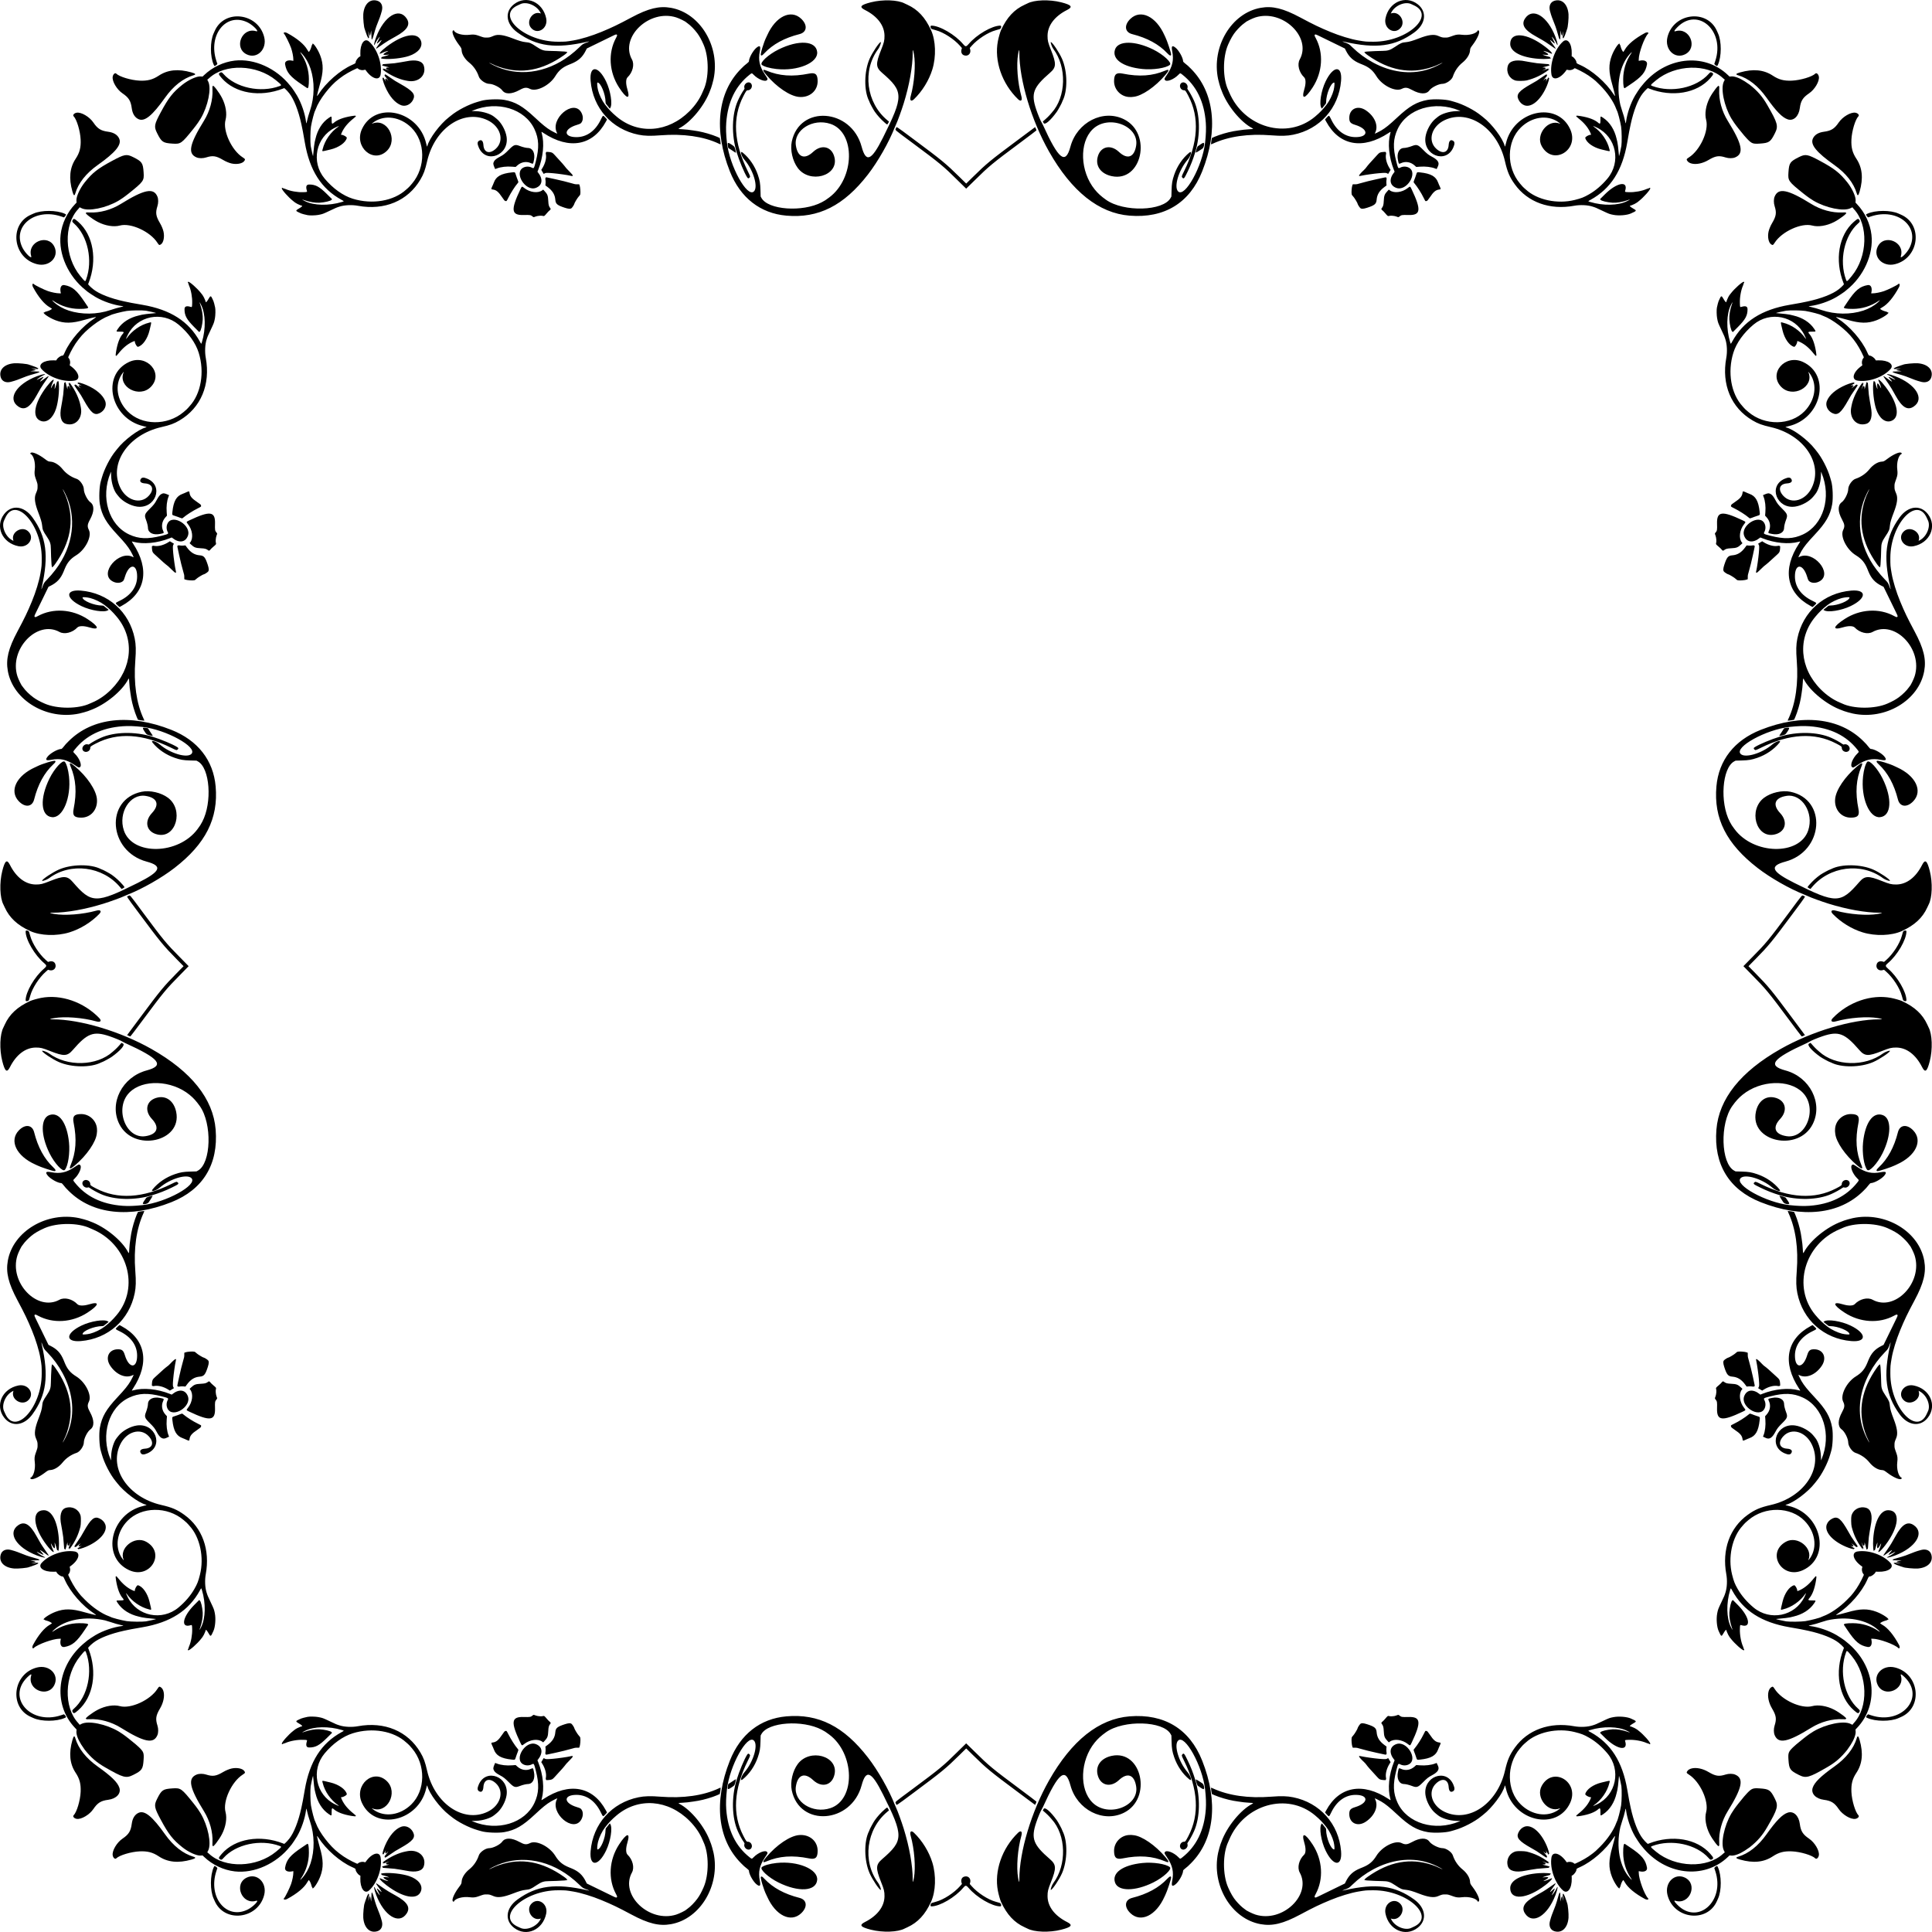 <?xml version="1.0" encoding="UTF-8"?>
<svg version="1.1" viewBox="0 0 2264.5 2264.5" xmlns="http://www.w3.org/2000/svg" xmlns:xlink="http://www.w3.org/1999/xlink">
<g transform="translate(132.27 1.6708e-8)">
<use transform="matrix(1 0 0 -1 0 2264.5)" width="100%" height="100%" xlink:href="#a"/>
<path id="a" d="m491.91 253.7c-2.119-1.747-2.971-1.885-10.35-1.676-14.605 0.414-15.419-5.785-3.94-30.012 1.841-3.885 1.789-3.866 4.536-1.677 6.598 5.258 16.251 6.481 21.223 2.689l1.024-0.781 1.529 1.62c3.492 3.701 4.126 5.377 4.437 11.733 0.231 4.702 0.643 6.179 2.349 8.416 0.522 0.684 0.677 1.096 0.444 1.174-0.198 0.066-0.361 0.278-0.362 0.472 0 0.194-0.443 0.658-0.981 1.031-0.538 0.373-1.93 1.808-3.092 3.189-2.896 3.44-3.211 3.661-4.583 3.208-1.74-0.574-6.181-0.199-8.735 0.739-2.598 0.953-2.174 0.968-3.499-0.124zm1012.5 0.091c-2.354-0.903-6.829-1.273-8.548-0.706-1.372 0.453-1.687 0.232-4.583-3.208-1.162-1.38-2.554-2.815-3.092-3.189-0.538-0.373-0.98-0.837-0.981-1.031 0-0.194-0.164-0.406-0.362-0.472-0.234-0.078-0.078-0.49 0.444-1.174 1.706-2.237 2.118-3.714 2.349-8.416 0.312-6.356 0.946-8.032 4.437-11.733l1.529-1.62 1.024 0.781c4.972 3.792 14.625 2.569 21.223-2.689 2.747-2.189 2.695-2.208 4.536 1.677 11.479 24.227 10.665 30.426-3.94 30.012-7.379-0.209-8.231-0.071-10.35 1.676-1.291 1.064-1.158 1.061-3.686 0.091zm-714.95-1.035c-30.644-2.689-53.987-20.966-66.252-51.873-19.245-48.496-14.432-92.604 13.125-120.28 3.468-3.483 3.847-3.824 7.169-6.45 1.121-0.886 2.038-1.828 2.038-2.094 0-4.301 5.175-13.45 9.337-16.505 3.671-2.695 4.585-1.483 3.433 4.548-1.991 10.42-0.388 17.695 6.004 27.247 3.323 4.966 3.377 5.096 2.614 6.302-1.801 2.844-10.33-0.363-15.794-5.938-2.182-2.227-2.149-2.225-4.645-0.262-16.541 13.009-25.733 31.846-27.529 56.411-0.48 6.567-0.233 13.795 0.788 23.061 3.047 27.644 23.806 65.286 31.669 57.423 5.228-5.228-0.714-25.074-11.098-37.071-3.927-4.537-5.627-11.293-2.127-8.451 7.944 6.451 14.301 15.761 17.845 26.132 2.268 6.637 2.835 10.027 3.055 18.262l0.19 7.094 0.902 1.648c7.718 14.107 48.122 17.011 70.782 5.088 3.418-1.799 4.412-2.439 8.603-5.546 30.236-22.41 31.18-76.418 1.509-86.319-20.767-6.93-43.363 7.301-40.481 25.495 2.177 13.744 10.233 16.693 20.165 7.383 10.216-9.576 22.473-6.182 25.177 6.972 4.4 21.408-29.156 30.614-43.161 11.841-6.083-8.154-9.035-21.15-7.009-30.857 9.062-43.421 69.786-39.054 81.864 5.886 5.168 19.228 11.501 16.524 25.105-10.716 24.293-48.647 24.217-53.954-1.097-75.82-7.465-6.448-7.657-10.56-1.249-26.66 3.537-8.885 4.085-11.151 4.057-16.753-0.06-12.056-8.298-22.915-23.002-30.321-6.972-3.512-5.147-5.833 7.023-8.934 13.885-3.537 31.718-2.915 39.667 1.384 0.264 0.143 1.702 0.816 3.196 1.497 12.164 5.543 20.776 14.804 27.649 29.732 5.56 12.078 6.207 30.975 1.576 46.033-3.92 12.747-11.799 25.547-21.506 34.939-3.382 3.272-5.328 1.533-3.916-3.5 4.379-15.607 6.035-37.144 3.797-49.393-1.057-5.788-1.411-6.163-1.415-1.501-0.013 16.033-3.927 37.981-10.6 59.451-2.432 7.824-7.268 21.138-8.661 23.847-0.342 0.664-1.184 2.634-1.872 4.377-6.897 17.473-19.674 39.888-31.316 54.938-28.264 36.539-58.011 51.551-95.608 48.251zm402.23 8e-3c-35.992-2.902-67.874-28.306-94.471-75.276-20.539-36.271-34.694-83.397-34.721-115.6 0-4.663-0.358-4.287-1.415 1.501-2.238 12.249-0.582 33.786 3.797 49.393 1.412 5.033-0.533 6.773-3.916 3.5-18.834-18.223-28.067-44.888-23.594-68.143 0.809-4.205 2.631-10.585 3.664-12.829 6.872-14.928 15.485-24.189 27.649-29.732 1.494-0.681 2.933-1.355 3.196-1.497 7.949-4.299 25.783-4.921 39.667-1.384 12.17 3.1 13.995 5.422 7.023 8.934-14.704 7.406-22.941 18.265-23.002 30.321-0.028 5.602 0.521 7.868 4.057 16.753 6.408 16.1 6.216 20.212-1.249 26.66-19.686 17.005-22.383 24.191-16.107 42.918 1.917 5.72 5.478 14.296 6.325 15.232 0.245 0.271 0.936 1.573 1.534 2.894 18.449 40.703 26.464 47.037 32.254 25.493 7.719-28.721 38.417-44.34 62.927-32.017 33.192 16.689 20.811 73.97-14.396 66.604-12.278-2.569-18.967-11.094-16.837-21.456 2.704-13.153 14.961-16.548 25.177-6.972 9.932 9.31 17.988 6.36 20.165-7.383 3.709-23.42-32.972-37.014-51.173-18.965-15.774 15.641-14.503 49.329 2.657 70.417 3.688 4.533 7.31 7.837 13.167 12.015 20.65 14.727 67.245 13.384 75.762-2.184l0.901-1.648 0.19-7.094c0.22-8.235 0.787-11.625 3.055-18.262 3.544-10.371 9.902-19.681 17.845-26.132 3.501-2.843 1.8 3.913-2.127 8.451-10.384 11.997-16.325 31.843-11.098 37.071 7.863 7.863 28.622-29.779 31.669-57.423 1.021-9.266 1.268-16.494 0.788-23.061-1.796-24.565-10.989-43.402-27.529-56.411-2.496-1.963-2.463-1.965-4.645 0.262-5.464 5.575-13.994 8.782-15.794 5.938-0.763-1.206-0.71-1.336 2.614-6.302 6.393-9.552 7.996-16.827 6.004-27.247-1.153-6.031-0.238-7.243 3.433-4.548 4.161 3.055 9.337 12.203 9.337 16.505 0 0.266 0.917 1.208 2.038 2.094 3.322 2.626 3.701 2.967 7.169 6.45 27.557 27.677 32.37 71.784 13.125 120.28-14.723 37.101-44.364 55.168-85.118 51.882zm-963.53-0.606c-2.968-0.605-6.537-1.534-7.396-1.924-0.498-0.226-1.788-0.812-2.868-1.301-3.849-1.745-3.818-2.214 0.31-4.583 2.837-1.628 4.29-2.905 3.584-3.149-0.232-0.08-1.26-0.421-2.284-0.757-1.567-0.515-4.902-2.236-5.987-3.09-0.166-0.131-1.163-0.911-2.216-1.735-5.487-4.292-13.33-13.088-13.33-14.951 0-0.494 1.055-0.656 1.334-0.204 0.089 0.145 0.584 0.347 1.098 0.45 0.515 0.103 1.367 0.38 1.893 0.616 5.41 2.424 14.02 3.976 20.719 3.736 4.999-0.18 4.901-0.135 4.349-1.969-1.434-4.766-0.535-7.019 2.802-7.019 7.424 0 11.926 2.442 20.889 11.332l5.843 5.795-0.494 0.754c-0.895 1.366-7.863 3.055-14.279 3.462-4.662 0.295-11.934-0.917-17.44-2.907-3.667-1.325-3.492-0.972 0.523 1.059 10.332 5.228 28.007 5.617 43.322 0.955 2.706-0.824 2.72-0.732-0.376-2.429-23.795-13.038-37.487-34.417-43.151-67.375-2.077-12.087-2.565-14.676-4.042-21.432-3.488-15.961-8.672-29.187-14.138-36.072-1.634-2.058-3.484-4.083-4.592-5.027l-1.324-1.127-1.393 0.545c-27.03 10.569-56.276 5.615-71.82-12.164-3.95-4.518-4.178-5.331-1.838-6.542 1.415-0.732 1.895-0.529 3.765 1.588 14.314 16.203 43.559 22.487 65.934 14.166 2.616-0.973 2.527-1.111-4.377-6.791-22.697-18.672-59.984-19.742-78.556-2.255-0.207 0.195-0.727 0.63-1.156 0.967l-0.78 0.613 1.093 2.212c3.979 8.05-0.206 28.681-8.781 43.288-1.382 2.355-5.289 8.091-5.83 8.56-0.096 0.083-0.578 0.694-1.073 1.358-0.494 0.664-1.062 1.411-1.262 1.66-14.491 18.045-15.162 18.523-25.086 17.863-11.056-0.735-12.652-1.832-17.871-12.281-3.836-7.681-3.412-10.092 4.298-24.449 9.13-16.999 14.112-23.355 25.278-32.251 7.23-5.76 16.797-10.116 21.436-9.76l2.268 0.174 1.807-1.724c9.798-9.35 22.732-15.472 35.91-16.997 22.903-2.651 48.838 9.06 64.919 29.317 0.989 1.245 1.879 2.332 1.978 2.415 0.394 0.329 4.747 6.934 6.068 9.207 5.272 9.075 9.311 20.891 10.659 31.186 0.265 2.026 0.398 1.875 1.063-1.213 0.779-3.616 1.871-7.424 3.588-12.52 5.328-15.808 5.545-33.698 0.593-48.917-2.094-6.436-5.699-12.786-9.772-17.21-2.517-2.734-2.967-2.796-1.203-0.165 5.799 8.646 8.966 19.01 9.022 29.52 0.042 7.907-0.659 11.523-2.047 10.565-0.241-0.166-2.725-1.824-5.522-3.685-14.296-9.513-18.671-14.702-20.331-24.112-0.65-3.684 3.092-5.53 8.682-4.283l0.981 0.219v-1.804c0-3.181-1.155-9.038-2.619-13.274-1.647-4.767-6.831-15.269-8.257-16.726-1.478-1.511 1.135-2.164 3.528-0.883 11.756 6.295 20.283 13.39 23.794 19.797 0.614 1.12 1.262 2.127 1.44 2.237 0.784 0.484 2.636-3.105 3.568-6.915 0.193-0.789 0.471-1.434 0.617-1.434s0.266-0.189 0.266-0.42c0-3.526 6.243 5.326 9.167 12.998 3.999 10.494 3.857 19.382-0.553 34.513-1.113 3.82-3.18 12.042-3.18 12.649 0 0.712 0.503 0.248 1.638-1.514 8.969-13.92 25.318-28.219 39.457-34.512 3.817-1.699 4.171-1.966 4.179-3.145 0.011-1.773 2.672-5.472 4.68-6.508l0.902-0.465-0.089-3.1c-0.333-11.649 4.926-18.891 10.257-14.123 9.532 8.525 15.591 25.837 13.516 38.623-1.267 7.806-10.351 5.143-17.51-5.134-0.428-0.614-0.568-0.645-1.479-0.328-2.255 0.786-5.509 0.206-7.301-1.302-0.836-0.703-0.962-0.726-1.859-0.337-6.866 2.98-14.729 7.532-19.231 11.131-0.252 0.202-0.999 0.772-1.66 1.266-10.384 7.772-23.019 24.237-26.876 35.022-0.297 0.83-0.636 1.645-0.754 1.811-1.026 1.447-3.982 12.706-4.994 19.017-0.741 4.624-0.922 18.379-0.296 22.488 0.461 3.022 2.58 12.184 2.774 11.991 0.051-0.051 0.237-1.92 0.413-4.155 0.373-4.72 1.124-10.843 1.516-12.364 0.15-0.581 0.572-2.347 0.939-3.924 2.46-10.591 7.907-19.164 15.409-24.254 3.566-2.42 3.521-2.444 3.489 1.841-0.037 4.985 0.403 5.693 2.424 3.9 4.14-3.673 10.997-6.301 20.708-7.937 6.213-1.047 6.731-0.572 2.762 2.535-6.475 5.068-11.065 10.484-13.785 16.262-1.305 2.774-1.376 3.125-0.629 3.126 2.383 5e-3 6.613 2.488 6.308 3.703-1.39 5.537-9.463 11.218-19.212 13.521-11.04 2.608-9.826 2.673-9.068-0.49 2.404-10.034 9.456-20.162 18.275-26.245 1.923-1.326 0.076-0.751-3.924 1.222-22.372 11.035-28.289 40.168-12.098 59.564 9.61 11.513 21.506 20.036 32.926 23.593 22.848 7.116 48.159 2.773 62.786-10.772 0.332-0.307 1.182-1.047 1.888-1.644 1.134-0.958 2.268-2.181 4.875-5.261 16.302-19.249 15.853-49.406-0.979-65.795-12.794-12.458-30.698-15.177-43.425-6.595-2.176 1.467-3.311 2.539-2.204 2.082 17.283-7.142 30.966 18.62 17.006 32.019-15.873 15.235-38.699-4.779-29.134-25.544 15.398-33.428 66.629-21.834 75.359 17.055 0.747 3.327 1.038 3.917 1.34 2.715 2.224-8.859 14.891-25.741 25.367-33.806 0.647-0.498 1.594-1.253 2.105-1.677 7.775-6.459 21.229-13.41 31.567-16.309 1.743-0.489 3.577-1.015 4.075-1.169 5.783-1.79 20.113-2.37 27.167-1.098 12.852 2.316 21.493 7.315 35.77 20.691 8.992 8.425 13.59 12.143 18.866 15.259 2.48 1.464 7.396 3.849 7.396 3.588 0-0.081-0.19-0.513-0.421-0.962-8.374-16.209 18.998-39.666 28.307-24.259 2.554 4.227 2.693 9.213 0.343 12.295-0.928 1.217-1.614 1.561-5.415 2.718-15.624 4.757-15.903 14.289-0.42 14.312 11.925 0.018 21.965-7.077 28.357-20.039 2.855-5.789 2.72-5.687 4.809-3.646 0.847 0.827 1.797 1.86 2.112 2.295l0.573 0.791-1.286 2.378c-15.293 28.274-42.932 33.307-73.222 13.333-2.618-1.727-2.526-1.744-1.944 0.365 3.236 11.726 1.632 28.208-4.167 42.806l-0.905 2.279 0.619 0.776c6.229 7.81 5.231 15.207-2.448 18.126-12.308 4.678-26.249-17.982-14.632-23.784 3.067-1.532 6.871-1.495 9.915 0.097 2.369 1.239 2.476 1.073 4.575-7.095 4.166-16.216 3.749-26.779-1.499-38.003-11.237-24.03-43.508-33.8-72.259-21.876l-1.358 0.563 5.132 0.187c8.008 0.291 17.139 3.151 21.333 6.681 0.444 0.373 1.566 1.278 2.494 2.01 5.7 4.497 10.826 13.694 11.962 21.464 3.161 21.618-24.031 32.007-32.588 12.451-1.976-4.517-1.807-6.848 0.586-8.085 2.753-1.424 4.52 0.478 4.828 5.196 0.585 8.964 7.236 10.986 14.477 4.402 10.522-9.568 5.631-26.337-9.8-33.601-28.226-13.286-61.792 9.598-70.64 48.158-2.402 10.466-4.048 14.951-7.876 21.455-14.744 25.052-42.057 36.508-73.33 30.758-6.973-1.282-15.616-0.891-21.432 0.97-3.878 1.241-3.657 1.147-11.471 4.848-8.171 3.87-8.359 3.939-13.437 4.907-3.409 0.65-10.094 0.787-12.674 0.261zm1530.8-0.282c-4.778-0.943-5.1-1.062-13.172-4.885-7.814-3.701-7.593-3.608-11.471-4.848-5.816-1.861-14.459-2.252-21.432-0.97-28.678 5.273-54.517-4.057-69.667-25.156-6.103-8.499-8.652-14.477-11.539-27.058-8.848-38.561-42.414-61.444-70.64-48.158-15.431 7.263-20.322 24.033-9.8 33.601 7.241 6.584 13.892 4.562 14.477-4.402 0.308-4.719 2.075-6.62 4.828-5.196 2.393 1.238 2.562 3.569 0.586 8.085-8.557 19.556-35.749 9.167-32.588-12.451 1.136-7.77 6.262-16.967 11.962-21.464 0.928-0.732 2.05-1.637 2.494-2.01 4.194-3.53 13.325-6.389 21.333-6.681l5.132-0.187-1.358-0.563c-28.751-11.924-61.023-2.154-72.259 21.876-5.248 11.223-5.665 21.787-1.499 38.003 2.099 8.168 2.205 8.334 4.575 7.095 3.044-1.591 6.848-1.629 9.915-0.097 11.617 5.802-2.324 28.462-14.632 23.784-7.678-2.918-8.677-10.316-2.448-18.126l0.619-0.776-0.905-2.279c-5.799-14.598-7.403-31.079-4.167-42.806 0.582-2.109 0.675-2.092-1.944-0.365-30.29 19.974-57.929 14.941-73.222-13.333l-1.286-2.378 0.573-0.791c0.315-0.435 1.265-1.468 2.112-2.295 2.088-2.04 1.954-2.142 4.809 3.646 6.392 12.962 16.431 20.056 28.357 20.039 15.483-0.023 15.203-9.555-0.42-14.312-5.623-1.712-7.025-3.31-7.056-8.041-0.073-10.896 9.862-15.509 19.457-9.035 10.465 7.062 15.041 18.18 10.835 26.322-0.232 0.448-0.421 0.881-0.421 0.962 0 0.261 4.915-2.123 7.396-3.588 5.276-3.116 9.874-6.835 18.866-15.259 14.277-13.376 22.918-18.374 35.77-20.691 7.054-1.271 21.384-0.692 27.167 1.098 0.498 0.154 2.332 0.68 4.075 1.169 10.338 2.899 23.792 9.85 31.567 16.309 0.511 0.424 1.458 1.179 2.105 1.677 10.476 8.065 23.144 24.947 25.367 33.806 0.302 1.203 0.594 0.612 1.34-2.715 8.73-38.888 59.961-50.483 75.359-17.055 11.32 24.576-20.32 43.488-33.331 19.923-7.467-13.524 7.44-32.085 21.203-26.398 1.106 0.457-0.029-0.615-2.204-2.082-12.727-8.582-30.631-5.863-43.425 6.595-16.832 16.389-17.281 46.545-0.979 65.795 2.608 3.079 3.742 4.303 4.875 5.261 0.707 0.597 1.556 1.337 1.888 1.644 13.272 12.29 37.058 17.376 57.329 12.257 7.913-1.998 10.606-3.053 16.777-6.573 7.689-4.385 15.163-10.786 21.606-18.505 16.191-19.396 10.274-48.528-12.098-59.564-4-1.973-5.847-2.548-3.924-1.222 8.819 6.083 15.871 16.212 18.275 26.245 0.758 3.163 1.972 3.097-9.068 0.49-9.75-2.303-17.822-7.985-19.212-13.521-0.305-1.215 3.925-3.698 6.308-3.703 0.747-2e-3 0.676-0.352-0.629-3.126-2.719-5.779-7.309-11.194-13.785-16.262-3.969-3.107-3.452-3.581 2.762-2.535 9.712 1.636 16.568 4.264 20.708 7.937 2.02 1.792 2.46 1.085 2.424-3.9-0.032-4.285-0.077-4.261 3.489-1.841 7.502 5.091 12.949 13.663 15.409 24.254 0.366 1.577 0.789 3.343 0.939 3.924 0.392 1.521 1.143 7.643 1.516 12.364 0.177 2.234 0.363 4.104 0.413 4.155 0.194 0.194 2.313-8.968 2.774-11.991 0.626-4.109 0.445-17.864-0.296-22.488-1.012-6.311-3.968-17.57-4.994-19.017-0.118-0.166-0.457-0.981-0.754-1.811-3.001-8.39-10.433-19.254-19.002-27.776-4.937-4.91-5.735-5.644-7.874-7.245-0.661-0.495-1.408-1.064-1.66-1.266-4.502-3.6-12.365-8.151-19.231-11.131-0.897-0.389-1.024-0.366-1.859 0.337-1.792 1.508-5.046 2.088-7.301 1.302-0.91-0.317-1.051-0.286-1.479 0.328-7.159 10.277-16.243 12.94-17.51 5.134-2.075-12.786 3.984-30.098 13.516-38.623 5.331-4.768 10.59 2.475 10.257 14.123l-0.089 3.1 0.902 0.465c2.008 1.036 4.669 4.735 4.68 6.508 0.01 1.179 0.362 1.446 4.179 3.145 14.14 6.293 30.488 20.592 39.457 34.512 1.135 1.762 1.638 2.226 1.638 1.514 0-0.607-2.067-8.83-3.181-12.649-4.41-15.131-4.552-24.018-0.553-34.513 2.924-7.672 9.167-16.524 9.167-12.998 0 0.231 0.12 0.42 0.266 0.42s0.424 0.645 0.617 1.434c0.933 3.81 2.785 7.399 3.568 6.915 0.178-0.11 0.826-1.117 1.44-2.237 3.511-6.407 12.038-13.501 23.794-19.797 2.393-1.282 5.007-0.628 3.528 0.883-4.27 4.364-10.876 22.586-10.876 30.001v1.804l0.981-0.219c5.59-1.247 9.332 0.599 8.682 4.283-1.66 9.409-6.035 14.598-20.331 24.112-2.796 1.861-5.281 3.519-5.522 3.685-1.388 0.958-2.088-2.658-2.047-10.565 0.056-10.511 3.223-20.874 9.022-29.52 1.765-2.631 1.314-2.569-1.202 0.165-11.968 13.001-16.365 36.568-11.134 59.677 0.246 1.088 1.126 3.99 1.955 6.45 1.718 5.096 2.809 8.904 3.588 12.52 0.666 3.089 0.798 3.24 1.063 1.213 1.349-10.295 5.387-22.111 10.659-31.186 1.321-2.273 5.673-8.878 6.068-9.207 0.1-0.083 0.99-1.17 1.978-2.415 26.829-33.793 72.48-39.371 100.83-12.319l1.807 1.724 2.268-0.174c3.683-0.282 9.674 1.948 15.698 5.845 2.011 1.301 5.116 3.419 5.738 3.915 9.237 7.358 14.831 13.826 20.583 23.799 12.205 21.16 13.143 24.592 8.993 32.901-5.219 10.449-6.816 11.546-17.871 12.281-7.899 0.525-9.321 7e-3 -14.493-5.282-2.262-2.313-4.116-4.515-10.593-12.581-0.2-0.249-0.768-0.996-1.262-1.66-0.494-0.664-0.977-1.275-1.073-1.358-0.541-0.469-4.447-6.205-5.83-8.56-8.575-14.606-12.76-35.237-8.781-43.288l1.093-2.212-0.779-0.613c-0.429-0.337-0.949-0.773-1.156-0.967-18.572-17.487-55.859-16.417-78.556 2.255-6.904 5.679-6.993 5.818-4.377 6.791 22.375 8.32 51.62 2.037 65.934-14.166 1.87-2.117 2.35-2.32 3.765-1.588 2.34 1.21 2.112 2.024-1.838 6.542-15.544 17.779-44.79 22.733-71.82 12.164l-1.393-0.545-1.324 1.127c-1.108 0.943-2.958 2.969-4.592 5.027-5.466 6.885-10.65 20.111-14.138 36.072-1.476 6.756-1.964 9.345-4.042 21.432-5.664 32.959-19.356 54.338-43.151 67.375-3.097 1.697-3.083 1.605-0.376 2.429 15.316 4.662 32.99 4.272 43.322-0.955 4.015-2.031 4.189-2.385 0.523-1.059-5.505 1.99-12.778 3.203-17.44 2.907-6.416-0.407-13.384-2.096-14.279-3.462l-0.494-0.754 5.843-5.795c13.773-13.66 27.242-16.112 23.69-4.312-0.552 1.834-0.65 1.789 4.349 1.969 6.699 0.241 15.309-1.311 20.719-3.736 0.526-0.236 1.378-0.513 1.893-0.616 0.515-0.103 1.009-0.305 1.098-0.45 0.279-0.451 1.334-0.289 1.334 0.204 0 1.862-7.843 10.658-13.33 14.951-1.053 0.824-2.05 1.604-2.216 1.735-1.085 0.854-4.42 2.575-5.987 3.09-1.024 0.336-2.051 0.677-2.284 0.757-0.706 0.244 0.747 1.52 3.584 3.149 4.604 2.642 4.599 2.654-2.558 5.881-4.633 2.089-14.173 2.861-20.334 1.645zm-1229.3-8.39c-8.814-2.905-10.635-4.437-11.027-9.274-0.509-6.288-3.328-10.805-9.586-15.363l-2.048-1.491 0.194-2.425c0.112-1.406 0.052-3.185-0.144-4.234-0.225-1.207-0.236-1.844-0.032-1.912 0.168-0.056 0.305-0.294 0.305-0.529 0-0.726 0.308-0.677 11.32 1.797 8.771 1.971 12.341 2.851 17.064 4.206 6.154 1.765 6.026 1.739 8.62 1.753l2.249 0.012 0.441 1.054c0.828 1.981 1.336 8.303 0.859 10.688-0.127 0.637-0.721 1.495-1.646 2.377-1.345 1.284-5.399 7.972-5.399 8.907 0 0.619-2.088 3.907-3.031 4.774-1.345 1.237-3.643 1.141-8.138-0.341zm932.45 0.341c-0.943-0.867-3.031-4.156-3.031-4.774 0-0.935-4.054-7.623-5.399-8.907-0.925-0.883-1.519-1.74-1.646-2.377-0.477-2.385 0.031-8.707 0.859-10.688l0.441-1.054 2.249-0.012c2.594-0.014 2.466 0.013 8.62-1.753 4.723-1.355 8.292-2.235 17.064-4.206 11.011-2.475 11.32-2.524 11.32-1.797 0 0.235 0.137 0.473 0.305 0.529 0.204 0.068 0.193 0.705-0.032 1.912-0.196 1.05-0.256 2.829-0.144 4.234l0.194 2.425-2.048 1.491c-6.258 4.557-9.077 9.075-9.586 15.363-0.393 4.85-2.364 6.485-11.27 9.348-4.399 1.414-6.567 1.487-7.894 0.267zm-1002-8.245c-1.032-0.306-1.377-0.695-3.731-4.208-4.463-6.66-7.006-8.762-11.204-9.259-2.064-0.244-2.056-0.34 0.46-5.75 0.249-0.536 0.651-1.536 0.893-2.221 2.593-7.35 8.423-10.685 21.077-12.06 3.917-0.425 3.696-0.569 4.878 3.181 0.471 1.494 0.96 2.921 1.086 3.17 0.393 0.774 1.777 4.675 1.777 5.008 0 0.174-0.456 0.85-1.013 1.503-3.198 3.746-7.773 10.913-10.744 16.83-2.114 4.21-2.115 4.212-3.48 3.807zm1078-0.356c-0.255-0.389-1.15-2.128-1.99-3.864-2.436-5.037-6.9-12.042-10.288-16.142-0.678-0.821-1.234-1.628-1.234-1.794 0-0.322 1.393-4.238 1.777-4.993 0.126-0.249 0.615-1.675 1.086-3.17 1.182-3.75 0.961-3.607 4.878-3.181 12.655 1.375 18.484 4.71 21.077 12.06 0.242 0.685 0.644 1.685 0.893 2.221 2.516 5.409 2.524 5.505 0.46 5.75-4.205 0.498-6.821 2.664-11.18 9.259-1.943 2.939-3.073 4.228-3.708 4.228-0.243 0-0.637 0.075-0.875 0.166-0.25 0.096-0.628-0.132-0.896-0.541zm-548.01-24c-16.5-16.36-20.59-19.75-52.93-43.75-22.76-16.91-20.21-14.67-19.33-16.95 0.915-2.359-1.663-3.948 21.319 13.14 32.543 24.196 37.198 28.024 52.962 43.543l8.089 7.963 8.089-7.963c15.72-15.476 20.158-19.13 52.283-43.04l20.375-15.165 0.833 1.727c0.458 0.95 0.798 1.888 0.755 2.084-0.043 0.196-8.648 6.727-19.121 14.512-32.584 24.221-36.554 27.502-53.129 43.914-5.494 5.439-10.044 9.886-10.112 9.881-0.068-5e-3 -4.606-4.455-10.085-9.89zm-246.67-3.458c-3.42-5.405-9.145-19.097-12.275-29.356-6.237-20.445-5.698-44.311 1.361-60.221 2.029-4.574 5.093-10.132 7.145-12.966 0.796-1.099 0.858-1.34 0.579-2.248-1.241-4.045 3.857-8.145 7.114-5.722 3.424 2.548 1.253 8.559-3.091 8.559-1.481 0-1.992 0.666-5.123 6.67-13.173 25.264-11.461 54.803 5.116 88.27 2.944 5.944 3.043 6.322 1.954 7.497-1.072 1.157-1.825 1.026-2.781-0.484zm510.17 0.484c-1.089-1.175-0.99-1.553 1.954-7.497 16.576-33.467 18.288-63.006 5.116-88.27-3.13-6.004-3.642-6.67-5.123-6.67-4.344 0-6.515-6.012-3.091-8.559 3.257-2.424 8.355 1.677 7.114 5.722-0.279 0.908-0.217 1.15 0.579 2.248 2.053 2.833 5.116 8.392 7.145 12.966 7.059 15.91 7.598 39.775 1.361 60.221-2.596 8.51-5.126 14.996-8.83 22.639-4.076 8.411-4.572 8.985-6.225 7.2zm-717.65-2.372c-2.912-0.728-14.473-2.371-20.074-2.853-6.99-0.601-8.726-0.558-9.807 0.239-0.526 0.388-0.985 0.66-1.02 0.604-0.035-0.056-0.411-0.645-0.838-1.31-0.426-0.664-1.063-1.719-1.416-2.345l-0.641-1.137 1.096-1.713c3.433-5.367 5.151-11.867 4.327-16.379-0.254-1.392-0.263-1.985-0.029-2.063 0.18-0.06 0.327-0.316 0.327-0.569 0-0.394 0.397-0.429 2.792-0.241 3.806 0.298 4.595 0.678 7.044 3.391 1.148 1.272 2.97 3.271 4.049 4.443 4.529 4.918 6.698 7.352 7.329 8.224 1.67 2.307 2.73 3.5 6.345 7.14 4.754 4.788 4.852 5.653 0.513 4.568zm924.7 0.01c-0.191-0.498 2.772-3.928 5.484-6.348 1.516-1.353 2.318-2.295 4.582-5.382 0.633-0.864 2.868-3.368 7.329-8.212 1.079-1.172 2.901-3.171 4.049-4.443 2.449-2.714 3.238-3.094 7.044-3.391 2.395-0.187 2.792-0.153 2.792 0.241 0 0.253 0.147 0.509 0.327 0.569 0.233 0.078 0.225 0.67-0.029 2.063-0.824 4.512 0.894 11.012 4.327 16.379l1.096 1.713-0.641 1.137c-0.352 0.625-0.99 1.681-1.416 2.345-0.426 0.664-0.803 1.253-0.838 1.31-0.035 0.056-0.493-0.216-1.02-0.604-1.081-0.797-2.817-0.839-9.807-0.239-5.58 0.479-16.837 2.072-20.125 2.847-2.406 0.567-2.944 0.57-3.157 0.015zm-1013.1-8.993c-1.89-4.18-2.018-5.594-0.713-7.825 1.039-1.777 3.009-3.321 6.865-5.382 4.275-2.285 5.779-3.467 10.591-8.328 5.814-5.873 7.285-6.35 12.871-4.167 3.071 1.2 7.266 2.221 9.169 2.231 5.817 0.031 8.876 6.031 7.237 14.194-0.962 4.789-0.99 4.818-3.529 3.638-5.389-2.505-11.423-1.458-16.128 2.8l-1.808 1.636-4.187-0.321c-6.578-0.504-12.955 0.23-17.785 2.048l-2.005 0.755-0.578-1.278zm1102.5 0.655c-4.652-1.862-11.52-2.687-18.142-2.179l-4.185 0.321-1.808-1.636c-4.705-4.257-10.739-5.305-16.128-2.8-2.539 1.18-2.568 1.151-3.53-3.638-1.639-8.163 1.42-14.163 7.237-14.194 1.903-0.01 6.098-1.031 9.169-2.231 5.585-2.183 7.056-1.706 12.871 4.167 4.812 4.861 6.316 6.043 10.591 8.328 6.782 3.625 8.875 6.747 7.213 10.76-0.745 1.798-1.636 3.736-1.712 3.72-0.037-8e-3 -0.747-0.286-1.577-0.618zm-1410.8-5.89c-2.799-0.612-6.842-2.288-9.896-4.101-8.265-4.907-12.223-5.505-20.022-3.024-3.752 1.194-8.326 1.174-11.233-0.048-10.602-4.456-8.386-15.407 8.681-42.906 6.914-11.14 10.604-24.672 9.98-36.6-0.127-2.429-0.088-3.698 0.113-3.698 0.169 0 0.307-0.204 0.307-0.453 0-2.285 7.278 7.166 10.783 14.002 4.449 8.678 6.035 18.579 4.115 25.692-3.43 12.708 7.067 35.597 20.155 43.95 2.984 1.905 3.174 2.364 1.776 4.295-2.137 2.95-8.652 4.226-14.759 2.89zm1711.3 0.057c-2.291-0.568-3.986-1.571-4.985-2.949-1.397-1.929-1.207-2.389 1.777-4.293 13.089-8.354 23.586-31.242 20.155-43.95-1.92-7.113-0.334-17.014 4.116-25.692 3.505-6.836 10.783-16.287 10.783-14.002 0 0.249 0.138 0.453 0.307 0.453 0.202 0 0.24 1.268 0.113 3.698-0.624 11.928 3.066 25.46 9.98 36.6 17.067 27.499 19.283 38.449 8.681 42.906-2.907 1.222-7.481 1.241-11.233 0.048-7.799-2.481-11.757-1.883-20.022 3.024-6.613 3.926-14.166 5.523-19.672 4.158zm-1121.5-13.27c-0.243-0.223-2.085-1.449-4.093-2.725l-3.651-2.32-0.375-2.096c-0.781-4.373-0.112-4.75 3.795-2.134 3.99 2.671 3.897 2.559 4.764 5.756 1.047 3.862 0.933 4.777-0.44 3.519zm540.34-0.123c0-1.382 1.596-6.298 2.211-6.812 1.535-1.285 6.049-4.13 6.551-4.13 1.876 0 0.794 5.659-1.34 7.006-0.845 0.534-2.735 1.756-4.199 2.717-2.884 1.892-3.224 2.021-3.223 1.219zm-559.38-10.07c-17.899-8.36-41.632-11.728-68.069-9.659-11.844 0.927-18.706 0.742-25.809-0.694-31.356-6.339-53.46-31.179-56.152-63.1-1.564-18.552 9.057-18.162 18.139 0.666 5.271 10.929 7.768 26.689 4.917 31.04l-0.529 0.807-0.771-0.897c-0.896-1.043-1.345-1.611-2.571-3.258-0.492-0.661-1.069-1.381-1.283-1.6-0.214-0.219-0.391-1.102-0.394-1.962-0.035-9.262-5.656-22.844-9.455-22.844-0.681 0-0.303 5.072 0.669 8.976 1.28 5.142 4.774 12.407 7.951 16.531 4.655 6.043 8.081 9.625 13.825 14.455 25.359 21.323 60.378 18.688 85.441-6.427 6.737-6.751 11.997-14.413 15.25-22.215 0.415-0.996 0.886-2.083 1.046-2.415 6.599-13.703 6.663-38.653 0.139-53.429-2.598-5.882-4.609-9.539-7.212-13.113-3.285-4.509-8.212-9.53-11.657-11.881-0.747-0.51-1.426-1.015-1.509-1.123-0.751-0.979-8.236-4.64-11.728-5.736-31.559-9.909-66.248 23.141-51.809 49.361 3.187 5.787 0.88 15.121-5.154 20.857-2.087 1.983-2.198 7.409-0.283 13.771 3.863 12.832-0.73 11.944-9.709-1.876-11.681-17.98-13.066-40.351-3.585-57.934 1.44-2.671 1.602-3.294 1.009-3.887-0.61-0.61-1.142-0.44-5.827 1.857-2.49 1.221-6.428 3.142-8.753 4.268-2.324 1.127-7.915 3.85-12.424 6.051l-8.198 4.003-1.055 2.141c-3.878 7.873-8.584 12.212-16.967 15.645-0.495 0.203-1.782 0.727-2.861 1.165-7.585 3.079-11.879 6.696-16.1 13.56-6.616 10.759-22.039 18.539-29.488 14.877-4.305-2.116-6.628-1.878-12.369 1.267-9.333 5.114-16.8 5.244-20.313 0.354-2.495-3.472-10.722-7.577-15.216-7.591-4.346-0.014-10.886-4.546-12.16-8.427-2.128-6.483-6.171-12.365-11.323-16.476-4.992-3.983-8.526-9.603-8.828-14.039-0.186-2.726-0.294-2.954-3.341-7.001-5.17-6.867-8.397-14.145-7.129-16.08 0.49-0.748 1.187-1.01 1.388-0.522 1.502 3.65 10.319 6.056 18.464 5.04 4.145-0.517 6.54-0.296 9.967 0.921 6.921 2.457 6.52 2.361 9.854 2.356 3.312-5e-3 3.602-0.077 8.451-2.095 4.852-2.019 11.459-1.109 22.187 3.056 7.22 2.803 11.518 4.066 14.923 4.386 5.204 0.489 6.314 0.956 13.089 5.502 5.716 3.836 8.459 4.731 14.538 4.749 4.138 0.012 13.452 0.405 18.226 0.77 2.634 0.201 4.073 0.846 2.82 1.264-0.196 0.065-0.362 0.277-0.369 0.471-7e-3 0.194-1.399 1.334-3.094 2.534-25.311 17.924-50.098 22.496-75.527 13.93-3.887-1.309-3.966-1.342-9.207-3.796-4.597-2.153-3.631-1.298 1.526 1.35 27.882 14.32 62.193 10.061 90.006-11.172 4.235-3.233 7.699-6.201 11.168-9.571 4.054-3.938 3.891-3.835 9.23-5.802 2.978-1.097 3.042-1.343 0.18-0.694-37.326 8.465-59.271 5.564-81.924-10.829-13.671-9.893-15.39-24.451-3.924-33.238 14.341-10.99 33.729-2.367 37.596 16.721 2.427 11.983-10.535 19.9-17.892 10.928-5.973-7.285 1.591-19.483 10.549-17.008l1.124 0.31-0.742-1.407c-4.4-8.313-16.59-13.151-23.69-9.384-0.259 0.138-1.256 0.593-2.217 1.011-26.854 11.706 7.003 42.88 46.572 42.88 9.117 1.6e-4 9.412-0.025 18.262-1.523 8.762-1.484 21.64-5.409 32.601-9.937 12.713-5.252 19.541-8.534 35.317-16.975 19.954-10.677 32.594-13.751 46.404-11.286 34.377 6.136 57.92 45.638 49.86 83.655-0.544 2.567-2.498 9.567-2.863 10.259-0.133 0.251-0.605 1.476-1.05 2.721-6.281 17.569-22.559 37.516-36.333 44.521-1.486 0.756-0.857 0.947 3.9 1.184 2.241 0.112 4.958 0.334 6.037 0.493 1.079 0.16 4.067 0.569 6.641 0.91 7.627 1.01 14.72 2.714 22.79 5.475 2.852 0.976 7.876 3.037 8.205 3.366 0.125 0.125 1.001 5.974 1.001 6.683 0 0.937-0.013 0.936-2.415-0.186zm577.15 0.186c0-0.709 0.876-6.558 1.001-6.683 0.33-0.33 5.353-2.39 8.205-3.366 8.07-2.761 15.164-4.465 22.79-5.475 2.573-0.341 5.562-0.75 6.641-0.91s3.796-0.382 6.037-0.493c4.757-0.237 5.386-0.428 3.901-1.184-13.774-7.005-30.052-26.951-36.333-44.521-0.445-1.245-0.918-2.47-1.05-2.721-0.365-0.692-2.319-7.693-2.863-10.259-8.061-38.017 15.483-77.519 49.86-83.655 13.811-2.465 26.45 0.609 46.404 11.286 15.777 8.442 22.605 11.723 35.317 16.975 10.961 4.528 23.839 8.453 32.601 9.937 8.85 1.499 9.145 1.523 18.262 1.523 39.568-6e-4 73.425-31.174 46.572-42.88-0.96-0.419-1.958-0.874-2.217-1.011-7.092-3.767-19.288 1.071-23.674 9.392l-0.742 1.407 1.123-0.31c8.957-2.474 16.522 9.723 10.549 17.008-7.357 8.973-20.319 1.056-17.892-10.928 3.867-19.088 23.255-27.711 37.596-16.721 11.466 8.787 9.747 23.345-3.924 33.238-22.654 16.393-44.598 19.294-81.924 10.829-2.861-0.649-2.798-0.403 0.18 0.694 5.339 1.968 5.176 1.865 9.23 5.802 7.441 7.227 15.346 13.035 24.446 17.963 20.831 11.28 43.439 14.249 63.149 8.292 5.085-1.537 8.684-2.998 13.579-5.512 5.156-2.648 6.122-3.503 1.525-1.35-5.24 2.454-5.32 2.487-9.207 3.796-25.429 8.566-50.216 3.994-75.527-13.93-1.695-1.2-3.087-2.34-3.094-2.534-0.01-0.194-0.173-0.406-0.369-0.471-1.253-0.418 0.185-1.062 2.82-1.264 4.774-0.365 14.088-0.758 18.226-0.77 6.079-0.017 8.822-0.913 14.538-4.749 6.774-4.545 7.885-5.012 13.089-5.502 3.405-0.32 7.703-1.584 14.923-4.386 10.728-4.165 17.336-5.075 22.187-3.056 4.85 2.018 5.139 2.09 8.451 2.095 3.334 5e-3 2.933 0.101 9.854-2.356 3.428-1.217 5.822-1.438 9.967-0.921 8.145 1.016 16.962-1.391 18.464-5.04 0.201-0.489 0.898-0.227 1.388 0.522 1.268 1.934-1.96 9.213-7.129 16.08-3.047 4.047-3.156 4.275-3.341 7.001-0.302 4.436-3.836 10.056-8.828 14.039-5.153 4.111-9.195 9.993-11.324 16.476-1.274 3.881-7.814 8.414-12.16 8.427-4.494 0.014-12.722 4.119-15.216 7.591-3.513 4.89-10.98 4.76-20.313-0.354-5.741-3.146-8.064-3.384-12.369-1.267-7.449 3.662-22.872-4.118-29.488-14.877-4.221-6.864-8.515-10.48-16.1-13.56-1.079-0.438-2.366-0.962-2.861-1.165-8.382-3.433-13.088-7.772-16.967-15.645l-1.055-2.141-8.198-4.003c-4.509-2.201-10.1-4.925-12.424-6.051-2.324-1.127-6.263-3.047-8.753-4.268-4.685-2.297-5.217-2.467-5.827-1.857-0.593 0.593-0.432 1.215 1.009 3.887 9.48 17.583 8.096 39.953-3.586 57.934-8.979 13.821-13.572 14.708-9.709 1.876 1.915-6.362 1.804-11.788-0.282-13.771-6.035-5.736-8.341-15.07-5.154-20.857 14.439-26.22-20.25-59.27-51.809-49.361-3.492 1.097-10.977 4.757-11.728 5.736-0.083 0.108-0.762 0.614-1.509 1.123-2.71 1.849-6.415 5.424-9.834 9.492-3.175 3.777-5.995 8.614-9.036 15.501-6.525 14.776-6.46 39.726 0.139 53.429 0.16 0.332 0.631 1.419 1.046 2.415 17.329 41.553 68.146 56.008 100.69 28.642 5.744-4.83 9.17-8.412 13.825-14.455 3.177-4.124 6.671-11.389 7.951-16.531 0.972-3.904 1.35-8.976 0.669-8.976-3.799 0-9.42 13.582-9.455 22.844 0 0.86-0.181 1.743-0.394 1.962-0.214 0.219-0.791 0.94-1.283 1.6-1.227 1.647-1.675 2.215-2.571 3.258l-0.771 0.897-0.529-0.807c-2.851-4.351-0.354-20.112 4.917-31.04 9.082-18.828 19.703-19.218 18.139-0.666-2.692 31.921-24.796 56.761-56.152 63.1-7.103 1.436-13.964 1.621-25.809 0.694-26.492-2.072-49.676 1.219-68.138 9.673-2.443 1.119-2.346 1.112-2.346 0.172zm-382.65-24.86c-4.421-3.867-7.987-7.798-11.459-12.634-1.514-2.108-6.185-10.741-6.19-11.439 0-0.151-0.212-0.678-0.468-1.169-6.155-11.804-5.893-34.576 0.567-49.365 3.213-7.354 11.386-19.621 13.074-19.621 0.864 0-1.194 5.758-2.845 7.963-19.027 25.407-14.206 63.142 10.692 83.698l1.851 1.528-0.914 1.703c-1.153 2.149-1.081 2.16-4.309-0.663zm186.43 0.595-0.894-1.771 3.088-2.712c1.698-1.492 3.898-3.646 4.889-4.789s2.052-2.351 2.358-2.687c17.011-18.601 17.919-53.572 1.945-74.903-1.651-2.205-3.708-7.963-2.845-7.963 1.688 0 9.862 12.266 13.074 19.621 6.46 14.789 6.722 37.562 0.567 49.365-0.256 0.492-0.467 1.018-0.468 1.169 0 0.698-4.676 9.332-6.19 11.439-7.468 10.401-14.1 16.052-15.525 13.229zm-1060.6-4.4c-4.483-1.89-7.33-6.4-8.183-12.97-1.11-8.56-3.522-12.42-10.857-17.4-6.656-4.51-12.297-14.052-11.491-19.429 0.453-3.02 2.793-5.061 4.195-3.658 3.651 3.651 17.337 7.755 27.369 8.209 9.287 0.419 15.394-1.17 22.434-5.839 10.499-6.962 22.847-8.2 38.267-3.835 5.12 1.449 5.759 2.396 2.307 3.418-12.083 3.579-23.531 12.609-33.124 26.127-14.937 21.049-23.845 28.362-30.918 25.38zm1932.9 0.162c-6.408-2.068-13.599-9.399-25.055-25.542-9.593-13.518-21.041-22.548-33.124-26.127-3.452-1.022-2.813-1.969 2.307-3.418 15.42-4.365 27.769-3.128 38.267 3.835 7.04 4.669 13.147 6.258 22.434 5.839 10.032-0.453 23.718-4.558 27.369-8.209 1.402-1.402 3.743 0.639 4.195 3.658 0.806 5.377-4.835 14.917-11.491 19.43-7.335 4.974-9.747 8.839-10.858 17.395-1.247 9.608-7.336 15.304-14.046 13.139zm-1625.3-16.58c-7.243-2.699-14.006-10.621-18.996-22.253-1.952-4.55-3.477-10.198-2.609-9.661 0.154 0.095 0.326-0.134 0.382-0.51 0.08-0.541 0.338-0.243 1.236 1.429 1.393 2.596 2.768 4.451 1.742 2.351-0.725-1.484-0.786-2.026-0.202-1.803 0.294 0.113 0.373-0.013 0.267-0.42-0.239-0.914 0.234-0.694 1.83 0.853l1.48 1.434-1.159-1.66c-0.637-0.913-1.231-1.728-1.319-1.811-1.701-1.607-2.925-3.911-1.744-3.282 0.611 0.326 0.639 0.313 0.273-0.13-1.113-1.35 0.103-0.984 2.68 0.806 2.714 1.885 6.743 4.608 9.045 6.113 0.581 0.38 3.23 1.91 5.886 3.401 15.057 8.45 18.255 12.35 15.251 18.599-2.712 5.643-8.823 8.49-14.044 6.545zm1316.6 0.063c-2.989-1.084-5.414-3.418-7.023-6.759-2.927-6.078 0.384-10.064 15.322-18.448 2.656-1.491 5.305-3.021 5.886-3.401 2.303-1.505 6.332-4.228 9.045-6.113 2.577-1.79 3.794-2.156 2.68-0.806-0.365 0.443-0.338 0.456 0.273 0.13 1.181-0.629-0.044 1.675-1.744 3.282-0.088 0.083-0.681 0.898-1.319 1.811l-1.159 1.66 1.48-1.434c1.596-1.546 2.069-1.767 1.83-0.853-0.107 0.408-0.027 0.533 0.267 0.42 0.584-0.224 0.523 0.319-0.202 1.803-1.026 2.1 0.349 0.245 1.742-2.351 0.898-1.672 1.155-1.97 1.236-1.429 0.056 0.376 0.228 0.606 0.382 0.51 0.868-0.537-0.657 5.111-2.609 9.661-6.882 16.042-17.751 25.34-26.088 22.316zm-850.47-9.826c-10.569-1.035-25.975-11.446-38.116-25.76-4.771-5.625-4.753-7.143 0.063-5.105 14.993 6.345 30.504 7.447 49.957 3.55 7.557-1.514 10.114 0.749 10.111 8.951-5e-3 11.458-9.726 19.568-22.015 18.365zm386.21 0.038c-9.419-0.94-16.748-8.992-16.752-18.403 0-8.201 2.553-10.465 10.111-8.951 19.454 3.897 34.965 2.795 49.957-3.55 4.816-2.038 4.834-0.52 0.063 5.105-11.788 13.897-27.525 24.705-37.349 25.65-1.075 0.103-2.362 0.23-2.86 0.281-0.498 0.051-1.924-8e-3 -3.17-0.133zm-845.08-18.886c-0.332-0.065-1.351-0.265-2.264-0.442-7.962-1.552-17.562-6.008-25.571-11.871-1.686-1.234-1.681-1.881 8e-3 -1.064 0.611 0.295 0.606 0.273-0.063-0.309-1.265-1.101-0.483-0.995 3.098 0.422 4.103 1.623 4.822 1.762 1.816 0.351-2.31-1.084-2.992-1.687-1.909-1.687 0.541 0 0.594-0.078 0.295-0.438-0.31-0.373-0.082-0.451 1.548-0.528l1.911-0.09-1.811-0.56c-0.996-0.308-2.889-0.792-4.207-1.076-2.103-0.453-3.473-1.232-2.166-1.232 0.278 0 0.402-0.172 0.306-0.424-0.222-0.579 0.56-0.704 6.823-1.09 2.905-0.179 6.165-0.453 7.245-0.608 4.489-0.646 11.468-1.792 13.529-2.223 11.55-2.41 18.996-0.498 20.725 5.322 3.326 11.198-6.45 20.082-19.312 17.549zm1299.1-0.27c-7.474-2.098-11.502-9.636-9.232-17.279 1.728-5.82 9.175-7.732 20.725-5.322 2.062 0.43 9.04 1.577 13.529 2.223 1.079 0.155 4.339 0.429 7.245 0.608 6.263 0.386 7.045 0.511 6.822 1.09-0.097 0.252 0.027 0.424 0.306 0.424 1.306 0-0.063 0.779-2.166 1.232-1.318 0.284-3.211 0.768-4.207 1.076l-1.811 0.56 1.911 0.09c1.63 0.077 1.858 0.155 1.548 0.528-0.298 0.36-0.246 0.438 0.295 0.438 1.084 0 0.401 0.603-1.909 1.687-3.007 1.411-2.287 1.272 1.816-0.351 3.581-1.416 4.363-1.523 3.098-0.422-0.669 0.582-0.673 0.605-0.063 0.309 1.689-0.817 1.694-0.17 0.01 1.064-7.847 5.744-15.53 9.378-24.967 11.809-2.537 0.654-10.915 0.806-12.948 0.235zm-866.48-13.591c-7.842-0.854-14.804-2.842-17.169-4.903-2.792-2.433 7.728-12.119 19.485-17.94 23.648-11.708 44.131-10.377 45.393 2.951 1.194 12.606-22.791 22.606-47.71 19.892zm428.9-0.011c-23.165-2.391-36.046-11.665-32.008-23.045 3.681-10.374 23.553-10.28 44.746 0.213 11.757 5.821 22.277 15.507 19.485 17.94-4.388 3.823-19.845 6.169-32.223 4.892zm-1088.5-5.031c-4.315-9.472-4.379-27.324-0.131-36.64 0.368-0.808 0.91-2.028 1.203-2.711 11.295-26.321 50.997-21.553 58.091 6.977 3.57 14.357-8.434 26.162-20.563 20.224-15.493-7.585-5.542-32.069 11.033-27.146 4.605 1.368-3.148-6.854-9.507-10.081-25.162-12.768-47.284 14.204-36.968 45.072l1.141 3.415-0.639 0.759c-0.562 0.668-2.245 1.716-2.754 1.716-0.1 0-0.507-0.713-0.905-1.585zm1761 1.093c-0.498-0.257-1.193-0.809-1.545-1.226l-0.639-0.757 1.141-3.415c11.838-35.423-20.524-64.103-44.573-39.502-3.693 3.778-4.302 5.223-1.902 4.51 16.575-4.922 26.525 19.561 11.032 27.146-12.129 5.938-24.133-5.867-20.563-20.224 7.093-28.53 46.796-33.298 58.09-6.977 0.293 0.683 0.834 1.903 1.203 2.711 4.248 9.316 4.184 27.168-0.132 36.64-0.796 1.748-0.821 1.761-2.114 1.093zm-1561.9-7.984c-2.374-0.229-3.74-0.759-2.824-1.095 0.208-0.076 0.377-0.328 0.377-0.56 0-0.232 0.374-0.507 0.83-0.61 4.319-0.979 9.998-3.047 7.32-2.666-7.395 1.053-7.765-0.244-1.064-3.723 3.174-1.648-3.473 0.234-7.002 1.982-4.868 2.412-1.377-2.06 5.953-7.624 19.298-14.65 36.12-17.557 40.138-6.936 2.676 7.074-3.033 14.294-14.182 17.937-7.836 2.561-21.433 4.077-29.547 3.295zm1354.1 9e-3c-20.582-1.496-33.607-8.307-33.575-17.56 0.049-14.55 19.399-13.007 40.82 3.255 7.33 5.564 10.821 10.036 5.953 7.624-3.529-1.748-10.175-3.63-7.002-1.982 6.701 3.479 6.33 4.776-1.064 3.723-2.677-0.381 3.001 1.687 7.32 2.666 0.457 0.104 0.83 0.378 0.83 0.61 0 0.232 0.17 0.484 0.377 0.56 2.584 0.948-6.124 1.651-13.659 1.104zm-911.85-4.271c-0.961-0.961 3.302-15.126 6.387-21.221 0.252-0.498 0.732-1.517 1.067-2.264 9.858-22.007 27.723-30.65 39.766-19.238 7.777 7.371 6.842 15.799-2.001 18.032-17.609 4.446-31.24 11.865-41.104 22.373-2.492 2.655-3.314 3.118-4.115 2.317zm237.83 0.032c-2.523-1.008-3.578-3.832-2.62-7.015l0.423-1.404-2.201-2.517c-6.921-7.916-19.261-15.924-28.227-18.316-0.747-0.199-1.902-0.537-2.566-0.751-0.664-0.214-1.556-0.468-1.982-0.565-1.88-0.427-2.615-4.118-0.82-4.114 9.803 0.021 28.02 10.689 37.367 21.883 2.559 3.065 3.453 3.017 6.312-0.336 9.471-11.107 27.405-21.526 37.087-21.547 1.796-4e-3 1.06 3.687-0.82 4.114-0.426 0.097-1.318 0.351-1.982 0.565-0.664 0.214-1.819 0.552-2.566 0.751-8.966 2.392-21.306 10.399-28.227 18.316l-2.201 2.517 0.423 1.404c1.509 5.014-2.619 8.927-7.402 7.015zm238.49-2.349c-9.863-10.507-23.495-17.927-41.104-22.373-8.843-2.233-9.779-10.661-2.001-18.032 12.042-11.412 29.908-2.77 39.766 19.238 0.335 0.747 0.815 1.766 1.067 2.264 2.011 3.974 6.749 18.231 6.749 20.31 0 2.133-1.637 1.618-4.477-1.407zm-927.36-5.575c0-0.251 0.993-1.79 2.207-3.421 5.061-6.801 5.532-8.139 1.567-4.45-3.366 3.131-3.562 2.807-1.162-1.917 2.168-4.268 2.185-4.314 1.207-3.415-1.039 0.955-3.92 5.254-4.674 6.973-2.477 5.65-1.665-0.281 0.986-7.204 9.381-24.498 26.676-35.095 35.61-21.817 4.845 7.2 0.967 13.625-12.799 21.205-1.577 0.869-3.954 2.21-5.282 2.981-1.328 0.771-2.867 1.664-3.42 1.984-1.728 1.002-8.576 5.577-10.315 6.893-2.699 2.041-3.924 2.724-3.924 2.188zm1381.1-0.429c-0.69-0.453-2.796-1.916-4.679-3.25s-4.375-3.02-5.537-3.746c-1.162-0.726-2.588-1.617-3.17-1.98-1.416-0.883-4.654-2.73-8.15-4.646-13.739-7.533-17.643-13.999-12.799-21.198 8.934-13.278 26.229-2.681 35.61 21.817 2.651 6.922 3.462 12.854 0.986 7.204-0.754-1.72-3.635-6.018-4.674-6.973-0.978-0.899-0.962-0.852 1.207 3.415 2.4 4.724 2.204 5.047-1.162 1.917-3.966-3.688-3.495-2.35 1.567 4.45 2.744 3.686 2.932 4.392 0.801 2.991zm-1386.5-13.278c-0.021-1.785-0.122-4.196-0.226-5.358l-0.189-2.113-0.399 2.566c-0.219 1.411-0.525 2.611-0.679 2.666s-0.281 0.293-0.281 0.528c0 1.736-0.757 0.158-1.347-2.808l-0.407-2.047-0.015 1.509c-8e-3 0.83 0.116 2.121 0.276 2.868 0.654 3.054 0.693 3.421 0.333 3.199-0.224-0.139-0.355 0.033-0.365 0.481l-0.016 0.697-0.512-0.737c-0.828-1.192-2.452-5.103-3.244-7.815-0.404-1.383-0.799-2.619-0.877-2.746-0.916-1.482-2.015-12.949-1.663-17.348 0.941-11.758 7.705-18.283 16.345-15.769 4.807 1.399 6.923 5.995 5.438 11.814-0.598 2.344-1.927 6.652-2.328 7.546-0.617 1.376-3.08 7.732-4.197 10.831-0.871 2.415-1.871 5.73-3.644 12.077-0.515 1.844-1.235 3.203-1.697 3.203-0.147 0-0.284-1.46-0.305-3.245zm1392.4 2.533c-0.257-0.392-0.69-1.512-0.963-2.49-1.773-6.348-2.773-9.662-3.644-12.077-1.118-3.098-3.581-9.454-4.198-10.831-0.401-0.894-1.73-5.203-2.328-7.546-1.485-5.818 0.631-10.415 5.438-11.814 8.64-2.514 15.404 4.011 16.345 15.769 0.352 4.399-0.747 15.866-1.663 17.348-0.079 0.127-0.473 1.363-0.877 2.746-0.792 2.711-2.416 6.623-3.244 7.815l-0.512 0.737-0.016-0.697c-0.01-0.448-0.14-0.62-0.365-0.481-0.359 0.222-0.321-0.144 0.334-3.199 0.16-0.747 0.284-2.038 0.276-2.868l-0.015-1.509-0.407 2.047c-0.59 2.965-1.347 4.544-1.347 2.808 0-0.235-0.126-0.473-0.281-0.528-0.154-0.055-0.46-1.255-0.679-2.666l-0.399-2.566-0.189 2.113c-0.104 1.162-0.206 3.573-0.226 5.358-0.038 3.326-0.223 3.777-1.039 2.533z"/>
<use transform="matrix(0 1 -1 0 2132.3 132.27)" width="100%" height="100%" xlink:href="#a"/>
<use transform="matrix(0 1 1 0 -132.27 132.27)" width="100%" height="100%" xlink:href="#a"/>
</g>
</svg>
